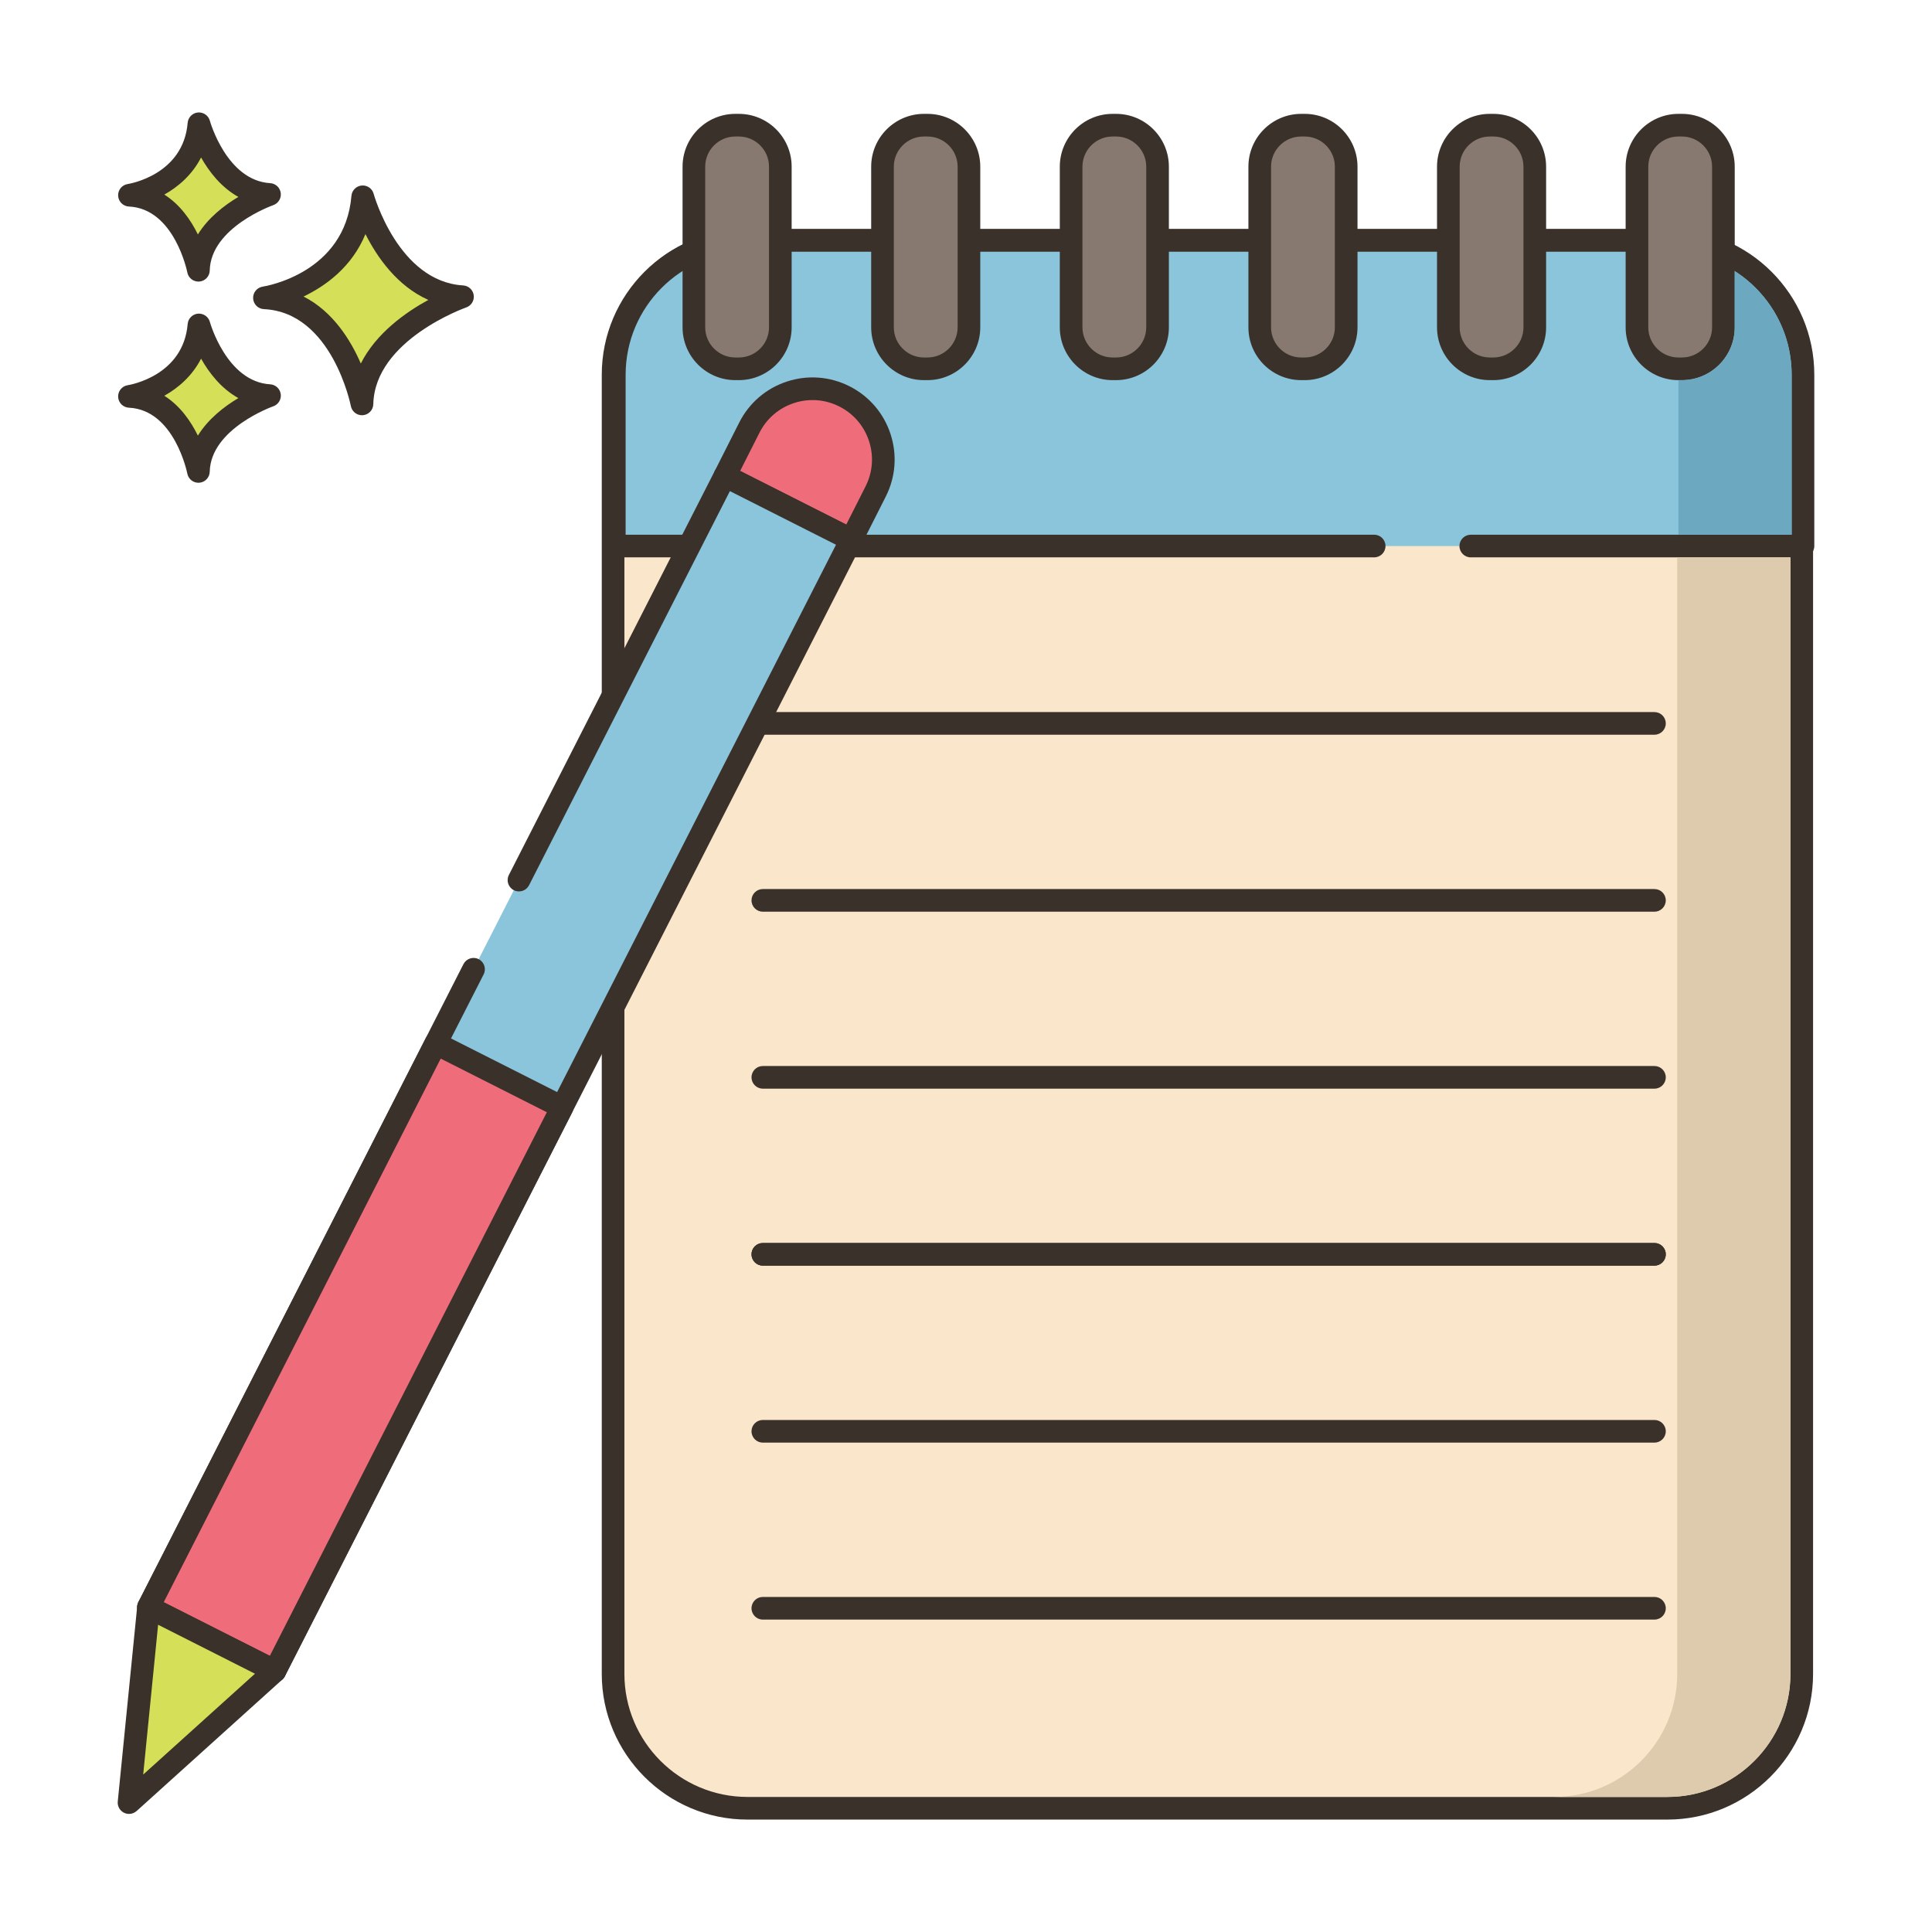 <?xml version="1.0" encoding="utf-8"?>
<!-- Generator: Adobe Illustrator 22.0.0, SVG Export Plug-In . SVG Version: 6.00 Build 0)  -->
<svg version="1.1" xmlns="http://www.w3.org/2000/svg" xmlns:xlink="http://www.w3.org/1999/xlink" x="0px" y="0px"
	 viewBox="0 0 256 256" style="enable-background:new 0 0 256 256;" xml:space="preserve">
<style type="text/css">
	.st0{display:none;}
	.st1{display:inline;}
	.st2{fill:none;stroke:#6B1D1D;stroke-width:0.5;stroke-miterlimit:10;}
	.st3{fill:#3A312A;}
	.st4{fill:#87796F;}
	.st5{fill:#D5DE58;}
	.st6{fill:#695B51;}
	.st7{fill:#FCE8CB;}
	.st8{fill:#F16C7A;}
	.st9{fill:#8AC6DD;}
	.st10{fill:#DECAAD;}
	.st11{fill:#D6DF58;}
	.st12{fill-rule:evenodd;clip-rule:evenodd;fill:#FCE8CB;}
	.st13{fill:#F5978A;}
	.st14{fill:#D7E057;}
	.st15{fill-rule:evenodd;clip-rule:evenodd;fill:#87796F;}
	.st16{fill:#6CA8BF;}
	.st17{fill:#B9C239;}
	.st18{fill:#D34E5C;}
	.st19{fill:#FAE6CA;}
	.st20{fill:#F8E4C8;}
	.st21{fill:#8AC5DC;}
	.st22{fill:#EF6D7A;}
	.st23{fill:#EB6E7A;}
	.st24{fill:#89C4DB;}
	.st25{fill-rule:evenodd;clip-rule:evenodd;fill:#F16C7A;}
	.st26{fill:#F7E3C7;}
	.st27{fill:#F6E2C6;}
	.st28{fill:#ED6E7A;}
	.st29{fill:#8AC3DA;}
	.st30{fill:#D5DC57;}
	.st31{fill-rule:evenodd;clip-rule:evenodd;fill:#D7E057;}
	.st32{fill-rule:evenodd;clip-rule:evenodd;fill:#F8E4C8;}
	.st33{fill:#D4DB56;}
	.st34{fill:#F59689;}
	.st35{fill:#DDC9AC;}
	.st36{fill:#D24E5C;}
	.st37{fill:#6A5C52;}
	.st38{fill:#6CA6BE;}
	.st39{fill:#B8C136;}
	.st40{fill-rule:evenodd;clip-rule:evenodd;fill:#FAE6CA;}
</style>
<g id="Layer_2" class="st0">
	<g class="st1">
		<g>
			<line class="st2" x1="0" y1="4.829" x2="256" y2="4.829"/>
			<line class="st2" x1="0" y1="16.56" x2="256" y2="16.56"/>
			<line class="st2" x1="0" y1="28.29" x2="256" y2="28.29"/>
			<line class="st2" x1="0" y1="40.021" x2="256" y2="40.021"/>
			<line class="st2" x1="0" y1="51.751" x2="256" y2="51.751"/>
			<line class="st2" x1="0" y1="63.482" x2="256" y2="63.482"/>
			<line class="st2" x1="0" y1="75.213" x2="256" y2="75.213"/>
			<line class="st2" x1="0" y1="86.943" x2="256" y2="86.943"/>
			<line class="st2" x1="0" y1="98.674" x2="256" y2="98.674"/>
			<line class="st2" x1="0" y1="110.404" x2="256" y2="110.404"/>
			<line class="st2" x1="0" y1="122.135" x2="256" y2="122.135"/>
			<line class="st2" x1="0" y1="133.865" x2="256" y2="133.865"/>
			<line class="st2" x1="0" y1="145.596" x2="256" y2="145.596"/>
			<line class="st2" x1="0" y1="157.326" x2="256" y2="157.326"/>
			<line class="st2" x1="0" y1="169.057" x2="256" y2="169.057"/>
			<line class="st2" x1="0" y1="180.788" x2="256" y2="180.788"/>
			<line class="st2" x1="0" y1="192.518" x2="256" y2="192.518"/>
			<line class="st2" x1="0" y1="204.249" x2="256" y2="204.249"/>
			<line class="st2" x1="0" y1="215.979" x2="256" y2="215.979"/>
			<line class="st2" x1="0" y1="227.71" x2="256" y2="227.71"/>
			<line class="st2" x1="0" y1="239.44" x2="256" y2="239.44"/>
			<line class="st2" x1="0" y1="251.171" x2="256" y2="251.171"/>
		</g>
		<g>
			<line class="st2" x1="251.171" y1="0" x2="251.171" y2="256"/>
			<line class="st2" x1="239.44" y1="0" x2="239.44" y2="256"/>
			<line class="st2" x1="227.71" y1="0" x2="227.71" y2="256"/>
			<line class="st2" x1="215.979" y1="0" x2="215.979" y2="256"/>
			<line class="st2" x1="204.249" y1="0" x2="204.249" y2="256"/>
			<line class="st2" x1="192.518" y1="0" x2="192.518" y2="256"/>
			<line class="st2" x1="180.788" y1="0" x2="180.788" y2="256"/>
			<line class="st2" x1="169.057" y1="0" x2="169.057" y2="256"/>
			<line class="st2" x1="157.326" y1="0" x2="157.326" y2="256"/>
			<line class="st2" x1="145.596" y1="0" x2="145.596" y2="256"/>
			<line class="st2" x1="133.865" y1="0" x2="133.865" y2="256"/>
			<line class="st2" x1="122.135" y1="0" x2="122.135" y2="256"/>
			<line class="st2" x1="110.404" y1="0" x2="110.404" y2="256"/>
			<line class="st2" x1="98.674" y1="0" x2="98.674" y2="256"/>
			<line class="st2" x1="86.943" y1="0" x2="86.943" y2="256"/>
			<line class="st2" x1="75.213" y1="0" x2="75.213" y2="256"/>
			<line class="st2" x1="63.482" y1="0" x2="63.482" y2="256"/>
			<line class="st2" x1="51.751" y1="0" x2="51.751" y2="256"/>
			<line class="st2" x1="40.021" y1="0" x2="40.021" y2="256"/>
			<line class="st2" x1="28.29" y1="0" x2="28.29" y2="256"/>
			<line class="st2" x1="16.56" y1="0" x2="16.56" y2="256"/>
			<line class="st2" x1="4.829" y1="0" x2="4.829" y2="256"/>
		</g>
	</g>
</g>
<g id="Layer_1">
	<g>
		<path class="st11" d="M48.063,26.073c0,0,3.408,12.659,13.222,13.246c0,0-13.1,4.525-13.321,14.202
			c0,0-2.579-13.572-12.925-14.059C35.039,39.463,47.089,37.637,48.063,26.073z"/>
		<path class="st3" d="M47.963,55.021c-0.713,0-1.335-0.506-1.473-1.217c-0.023-0.124-2.494-12.417-11.521-12.842
			c-0.771-0.037-1.388-0.651-1.428-1.421c-0.04-0.771,0.511-1.445,1.273-1.561c0.441-0.069,10.894-1.817,11.754-12.032
			c0.062-0.725,0.635-1.301,1.359-1.367c0.731-0.064,1.394,0.399,1.584,1.101c0.031,0.116,3.259,11.626,11.863,12.14
			c0.714,0.043,1.297,0.584,1.396,1.292c0.098,0.708-0.318,1.388-0.994,1.623c-0.121,0.042-12.119,4.311-12.312,12.819
			c-0.018,0.767-0.61,1.396-1.375,1.459C48.047,55.02,48.005,55.021,47.963,55.021z M40.222,39.292
			c3.879,1.969,6.23,5.746,7.587,8.876c2.026-4.021,5.941-6.787,8.949-8.427c-4.135-1.842-6.783-5.651-8.334-8.722
			C46.631,35.378,43.152,37.887,40.222,39.292z"/>
		<path class="st11" d="M26.365,43.054c0,0,2.411,8.954,9.352,9.369c0,0-9.266,3.201-9.422,10.045c0,0-1.824-9.6-9.142-9.944
			C17.152,52.525,25.676,51.233,26.365,43.054z"/>
		<path class="st3" d="M26.293,63.969c-0.714,0-1.337-0.507-1.473-1.22c-0.016-0.082-1.704-8.442-7.738-8.726
			c-0.771-0.037-1.388-0.651-1.428-1.421c-0.04-0.771,0.511-1.445,1.273-1.561c0.296-0.047,7.363-1.243,7.941-8.113
			c0.062-0.726,0.636-1.303,1.361-1.368c0.721-0.058,1.392,0.399,1.581,1.101l0,0c0.022,0.079,2.229,7.92,7.994,8.264
			c0.714,0.043,1.299,0.584,1.396,1.293c0.097,0.709-0.32,1.388-0.996,1.622c-0.081,0.028-8.282,2.953-8.412,8.662
			c-0.017,0.767-0.611,1.397-1.376,1.461C26.376,63.967,26.334,63.969,26.293,63.969z M21.774,52.441
			c2.106,1.333,3.522,3.394,4.446,5.28c1.376-2.232,3.516-3.872,5.365-4.973c-2.287-1.269-3.884-3.35-4.941-5.224
			C25.472,49.812,23.63,51.4,21.774,52.441z"/>
		<path class="st11" d="M26.365,16.396c0,0,2.411,8.954,9.352,9.37c0,0-9.266,3.201-9.422,10.045c0,0-1.824-9.6-9.142-9.944
			C17.152,25.867,25.676,24.576,26.365,16.396z"/>
		<path class="st3" d="M26.293,37.312c-0.714,0-1.337-0.507-1.473-1.22c-0.016-0.082-1.704-8.442-7.738-8.726
			c-0.771-0.037-1.388-0.651-1.428-1.421c-0.04-0.771,0.511-1.445,1.273-1.56c0.296-0.047,7.363-1.243,7.941-8.114
			c0.062-0.726,0.636-1.303,1.361-1.368c0.721-0.057,1.392,0.399,1.581,1.102l0,0c0.022,0.079,2.229,7.92,7.994,8.265
			c0.714,0.043,1.299,0.584,1.396,1.293c0.097,0.709-0.32,1.388-0.996,1.622c-0.081,0.028-8.282,2.952-8.412,8.662
			c-0.017,0.767-0.611,1.397-1.376,1.461C26.376,37.31,26.334,37.312,26.293,37.312z M21.774,25.784
			c2.106,1.333,3.522,3.394,4.446,5.28c1.376-2.232,3.516-3.872,5.365-4.973c-2.287-1.269-3.884-3.35-4.941-5.223
			C25.472,23.154,23.63,24.743,21.774,25.784z"/>
		<path class="st19" d="M99.041,31.854h121.895c9.833,0,17.805,7.971,17.805,17.805v172.141c0,9.833-7.971,17.805-17.805,17.805
			H99.041c-9.833,0-17.805-7.971-17.805-17.805V49.658C81.237,39.825,89.208,31.854,99.041,31.854z"/>
		<path class="st3" d="M220.936,241.104H99.041c-10.645,0-19.304-8.66-19.304-19.305V49.658c0-10.645,8.659-19.305,19.304-19.305
			h121.895c10.645,0,19.305,8.66,19.305,19.305v172.141C240.241,232.443,231.581,241.104,220.936,241.104z M99.041,33.354
			c-8.99,0-16.304,7.314-16.304,16.305v172.141c0,8.99,7.313,16.305,16.304,16.305h121.895c8.99,0,16.305-7.314,16.305-16.305
			V49.658c0-8.99-7.314-16.305-16.305-16.305H99.041z"/>
		<path class="st21" d="M194.885,72.354h44.019V49.658c0-9.833-7.971-17.805-17.805-17.805H99.204
			c-9.833,0-17.805,7.971-17.805,17.805v22.695h100.685H194.885z"/>
		<path class="st3" d="M238.904,73.854h-44.019c-0.828,0-1.5-0.671-1.5-1.5s0.672-1.5,1.5-1.5h42.519V49.658
			c0-8.99-7.314-16.305-16.305-16.305H99.204c-8.99,0-16.305,7.314-16.305,16.305v21.195h99.186c0.828,0,1.5,0.671,1.5,1.5
			s-0.672,1.5-1.5,1.5H81.399c-0.828,0-1.5-0.671-1.5-1.5V49.658c0-10.645,8.66-19.305,19.305-19.305H221.1
			c10.645,0,19.305,8.66,19.305,19.305v22.695C240.404,73.182,239.732,73.854,238.904,73.854z"/>
		<path class="st4" d="M91.943,43.37V22.088c0-3.038,2.462-5.5,5.5-5.5h0.455c3.038,0,5.5,2.462,5.5,5.5V43.37
			c0,3.038-2.462,5.5-5.5,5.5h-0.455C94.406,48.87,91.943,46.407,91.943,43.37z"/>
		<path class="st3" d="M97.898,50.37h-0.455c-3.859,0-7-3.14-7-7V22.087c0-3.86,3.141-7,7-7h0.455c3.859,0,7,3.14,7,7V43.37
			C104.898,47.229,101.758,50.37,97.898,50.37z M97.443,18.087c-2.206,0-4,1.794-4,4V43.37c0,2.206,1.794,4,4,4h0.455
			c2.206,0,4-1.794,4-4V22.087c0-2.206-1.794-4-4-4H97.443z"/>
		<path class="st4" d="M116.936,43.37V22.088c0-3.038,2.462-5.5,5.5-5.5h0.455c3.038,0,5.5,2.462,5.5,5.5V43.37
			c0,3.038-2.462,5.5-5.5,5.5h-0.455C119.398,48.87,116.936,46.407,116.936,43.37z"/>
		<path class="st3" d="M122.891,50.37h-0.455c-3.859,0-7-3.14-7-7V22.087c0-3.86,3.141-7,7-7h0.455c3.859,0,7,3.14,7,7V43.37
			C129.891,47.229,126.75,50.37,122.891,50.37z M122.436,18.087c-2.206,0-4,1.794-4,4V43.37c0,2.206,1.794,4,4,4h0.455
			c2.206,0,4-1.794,4-4V22.087c0-2.206-1.794-4-4-4H122.436z"/>
		<path class="st4" d="M141.928,43.37V22.088c0-3.038,2.462-5.5,5.5-5.5h0.455c3.038,0,5.5,2.462,5.5,5.5V43.37
			c0,3.038-2.462,5.5-5.5,5.5h-0.455C144.391,48.87,141.928,46.407,141.928,43.37z"/>
		<path class="st3" d="M147.883,50.37h-0.454c-3.859,0-7-3.14-7-7V22.087c0-3.86,3.141-7,7-7h0.454c3.859,0,7,3.14,7,7V43.37
			C154.883,47.229,151.742,50.37,147.883,50.37z M147.429,18.087c-2.206,0-4,1.794-4,4V43.37c0,2.206,1.794,4,4,4h0.454
			c2.206,0,4-1.794,4-4V22.087c0-2.206-1.794-4-4-4H147.429z"/>
		<path class="st4" d="M166.921,43.37V22.088c0-3.038,2.462-5.5,5.5-5.5h0.455c3.038,0,5.5,2.462,5.5,5.5V43.37
			c0,3.038-2.462,5.5-5.5,5.5h-0.455C169.383,48.87,166.921,46.407,166.921,43.37z"/>
		<path class="st3" d="M172.876,50.37h-0.455c-3.859,0-7-3.14-7-7V22.087c0-3.86,3.141-7,7-7h0.455c3.859,0,7,3.14,7,7V43.37
			C179.876,47.229,176.735,50.37,172.876,50.37z M172.421,18.087c-2.206,0-4,1.794-4,4V43.37c0,2.206,1.794,4,4,4h0.455
			c2.206,0,4-1.794,4-4V22.087c0-2.206-1.794-4-4-4H172.421z"/>
		<path class="st4" d="M191.913,43.37V22.088c0-3.038,2.462-5.5,5.5-5.5h0.455c3.038,0,5.5,2.462,5.5,5.5V43.37
			c0,3.038-2.462,5.5-5.5,5.5h-0.455C194.376,48.87,191.913,46.407,191.913,43.37z"/>
		<path class="st3" d="M197.868,50.37h-0.455c-3.859,0-7-3.14-7-7V22.087c0-3.86,3.141-7,7-7h0.455c3.859,0,7,3.14,7,7V43.37
			C204.868,47.229,201.727,50.37,197.868,50.37z M197.413,18.087c-2.206,0-4,1.794-4,4V43.37c0,2.206,1.794,4,4,4h0.455
			c2.206,0,4-1.794,4-4V22.087c0-2.206-1.794-4-4-4H197.413z"/>
		<path class="st4" d="M216.906,43.37V22.088c0-3.038,2.462-5.5,5.5-5.5h0.455c3.037,0,5.5,2.462,5.5,5.5V43.37
			c0,3.038-2.462,5.5-5.5,5.5h-0.455C219.368,48.87,216.906,46.407,216.906,43.37z"/>
		<path class="st3" d="M222.86,50.37h-0.454c-3.859,0-7-3.14-7-7V22.087c0-3.86,3.141-7,7-7h0.454c3.859,0,7,3.14,7,7V43.37
			C229.86,47.229,226.72,50.37,222.86,50.37z M222.406,18.087c-2.206,0-4,1.794-4,4V43.37c0,2.206,1.794,4,4,4h0.454
			c2.206,0,4-1.794,4-4V22.087c0-2.206-1.794-4-4-4H222.406z"/>
		<path class="st22" d="M112.795,71.523l3.235-6.4c2.336-4.622,0.483-10.263-4.139-12.599l0,0
			c-4.622-2.336-10.263-0.483-12.599,4.139l-3.235,6.4L112.795,71.523z"/>
		<path class="st3" d="M112.794,73.023c-0.228,0-0.459-0.052-0.676-0.162l-16.737-8.46c-0.739-0.374-1.035-1.276-0.662-2.016
			l3.234-6.4c1.311-2.593,3.553-4.521,6.312-5.427c2.76-0.907,5.709-0.684,8.302,0.626c2.593,1.311,4.521,3.552,5.428,6.312
			c0.906,2.76,0.685,5.708-0.626,8.302l-3.235,6.4C113.869,72.722,113.342,73.023,112.794,73.023z M98.073,62.401l14.06,7.107
			l2.559-5.062c0.949-1.877,1.11-4.013,0.453-6.012c-0.656-1.999-2.053-3.623-3.931-4.571c-1.877-0.949-4.013-1.11-6.012-0.454
			c-1.999,0.657-3.622,2.053-4.571,3.931L98.073,62.401z"/>
		<polygon class="st21" points="62.748,128.432 19.675,212.963 36.413,221.423 112.795,71.523 96.057,63.063 68.767,116.621 		"/>
		<path class="st3" d="M36.412,222.923c-0.228,0-0.459-0.052-0.676-0.162l-16.738-8.46c-0.355-0.18-0.625-0.494-0.749-0.873
			c-0.124-0.379-0.092-0.791,0.089-1.147l43.073-84.531c0.378-0.738,1.281-1.032,2.018-0.655c0.738,0.376,1.032,1.279,0.656,2.018
			l-42.391,83.19l14.061,7.106l75.02-147.227l-14.061-7.106l-26.611,52.226c-0.378,0.738-1.282,1.031-2.018,0.655
			c-0.738-0.376-1.032-1.279-0.656-2.018l27.291-53.558c0.376-0.736,1.275-1.031,2.014-0.658l16.737,8.46
			c0.355,0.18,0.625,0.494,0.749,0.873s0.092,0.792-0.089,1.147l-76.382,149.9C37.484,222.624,36.958,222.923,36.412,222.923z"/>
		<polygon class="st22" points="57.741,138.259 19.675,212.963 36.413,221.423 74.479,146.719 		"/>
		<path class="st3" d="M36.412,222.923c-0.228,0-0.459-0.052-0.676-0.162l-16.738-8.46c-0.355-0.18-0.625-0.494-0.749-0.873
			c-0.124-0.379-0.092-0.791,0.089-1.147l38.066-74.704c0.376-0.736,1.275-1.03,2.014-0.658l16.737,8.459
			c0.355,0.18,0.625,0.494,0.749,0.873c0.124,0.379,0.092,0.792-0.089,1.147L37.75,222.104
			C37.484,222.624,36.958,222.923,36.412,222.923z M21.694,212.303l14.061,7.106l36.704-72.032l-14.061-7.106L21.694,212.303z"/>
		<polygon class="st11" points="36.413,221.423 19.675,212.963 17.096,238.854 		"/>
		<path class="st3" d="M17.096,240.354c-0.23,0-0.462-0.053-0.677-0.161c-0.553-0.28-0.877-0.871-0.815-1.488l2.579-25.891
			c0.049-0.492,0.337-0.928,0.771-1.166c0.434-0.237,0.957-0.247,1.399-0.024l16.738,8.46c0.441,0.223,0.744,0.649,0.81,1.14
			c0.066,0.49-0.114,0.981-0.481,1.313l-19.317,17.431C17.818,240.222,17.459,240.354,17.096,240.354z M20.95,215.289l-1.977,19.851
			l14.811-13.364L20.95,215.289z"/>
		<path class="st3" d="M219.225,97.354H101.079c-0.828,0-1.5-0.671-1.5-1.5s0.672-1.5,1.5-1.5h118.145c0.828,0,1.5,0.671,1.5,1.5
			S220.053,97.354,219.225,97.354z"/>
		<path class="st3" d="M219.225,120.804H101.079c-0.828,0-1.5-0.671-1.5-1.5c0-0.829,0.672-1.5,1.5-1.5h118.145
			c0.828,0,1.5,0.671,1.5,1.5C220.725,120.132,220.053,120.804,219.225,120.804z"/>
		<path class="st3" d="M219.225,144.253H101.079c-0.828,0-1.5-0.671-1.5-1.5s0.672-1.5,1.5-1.5h118.145c0.828,0,1.5,0.671,1.5,1.5
			S220.053,144.253,219.225,144.253z"/>
		<path class="st3" d="M219.225,167.704H101.079c-0.828,0-1.5-0.671-1.5-1.5s0.672-1.5,1.5-1.5h118.145c0.828,0,1.5,0.671,1.5,1.5
			S220.053,167.704,219.225,167.704z"/>
		<path class="st3" d="M219.225,167.704H101.079c-0.828,0-1.5-0.671-1.5-1.5s0.672-1.5,1.5-1.5h118.145c0.828,0,1.5,0.671,1.5,1.5
			S220.053,167.704,219.225,167.704z"/>
		<path class="st3" d="M219.225,214.604H101.079c-0.828,0-1.5-0.671-1.5-1.5s0.672-1.5,1.5-1.5h118.145c0.828,0,1.5,0.671,1.5,1.5
			S220.053,214.604,219.225,214.604z"/>
		<path class="st3" d="M219.225,191.154H101.079c-0.828,0-1.5-0.671-1.5-1.5c0-0.829,0.672-1.5,1.5-1.5h118.145
			c0.828,0,1.5,0.671,1.5,1.5C220.725,190.482,220.053,191.154,219.225,191.154z"/>
		<path class="st10" d="M222.242,73.854v147.95c0,8.99-7.31,16.3-16.3,16.3h15c8.99,0,16.3-7.31,16.3-16.3V73.854H222.242z"/>
		<path class="st16" d="M237.402,49.654v21.2h-15v-20.48h0.46c3.86,0,7-3.14,7-7v-7.44
			C234.392,38.834,237.402,43.894,237.402,49.654z"/>
	</g>
</g>
</svg>
